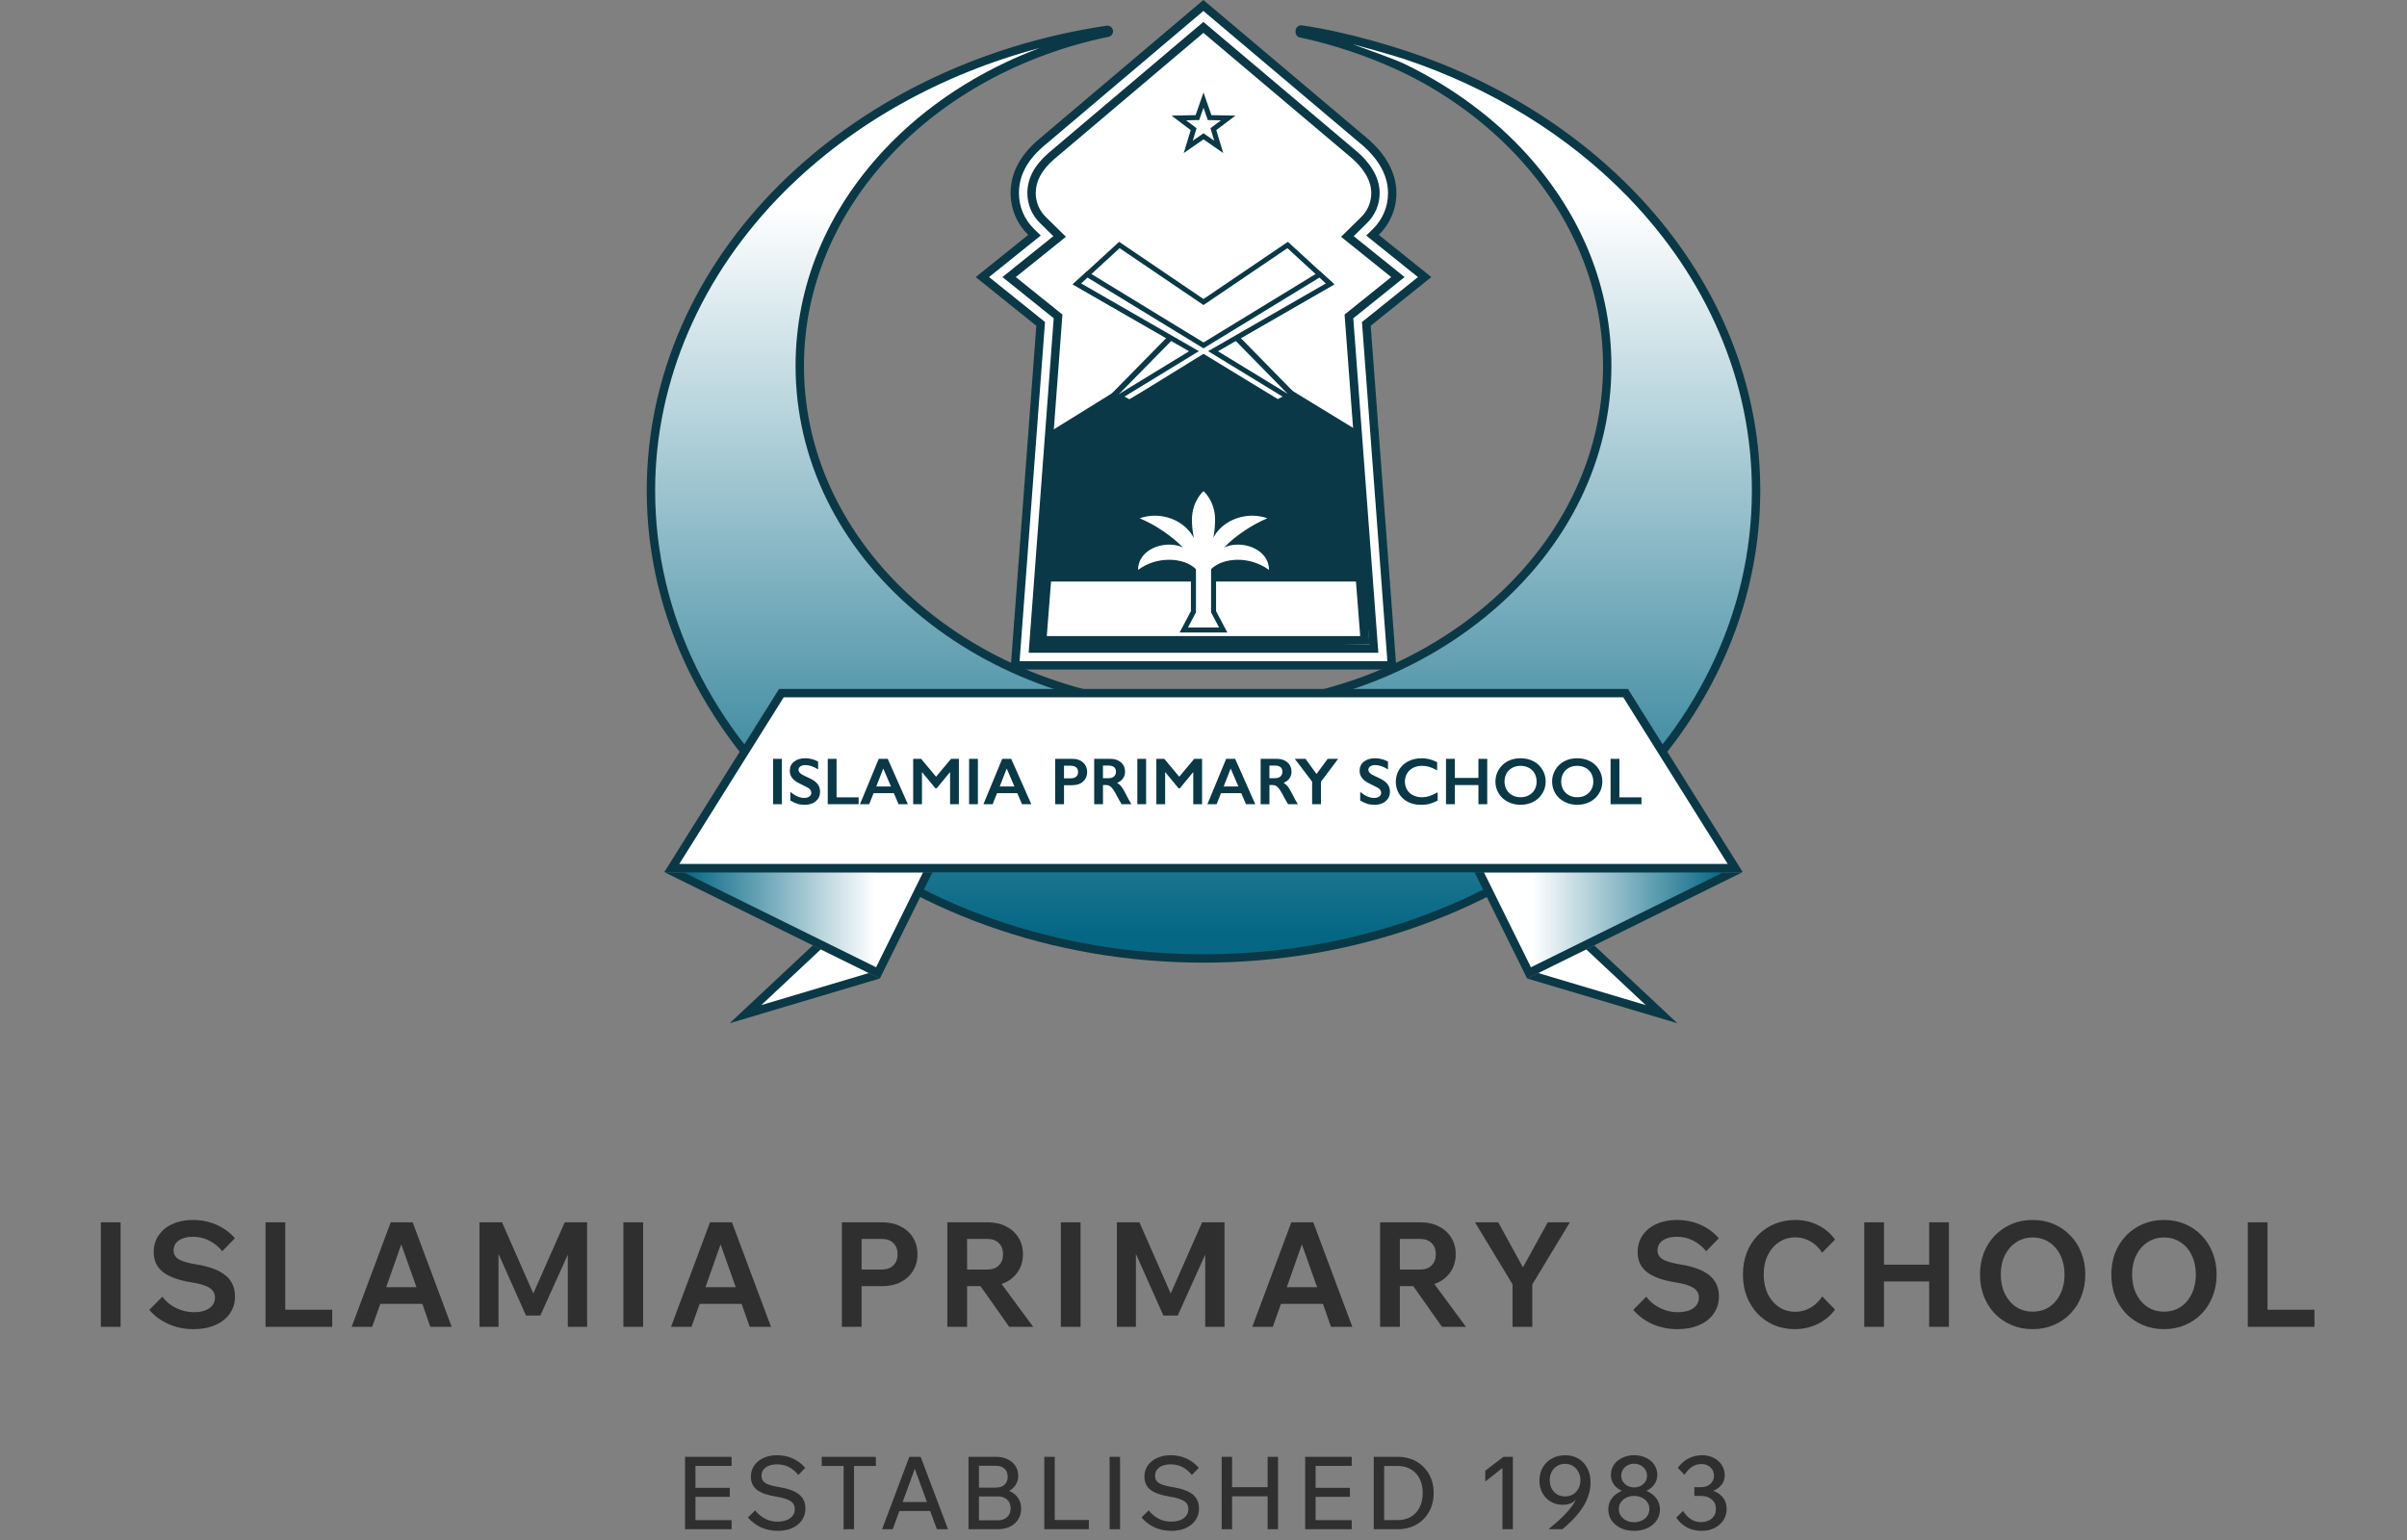 <svg width="214" height="137" viewBox="0 0 214 137" fill="none" xmlns="http://www.w3.org/2000/svg">
<rect x="0" y="0" width="214" height="137" fill="#808080" stroke="none"/>
<g clip-path="url(#clip0_58_850)">
<path d="M115.184 2.751V2.846C115.184 3.078 115.342 3.284 115.568 3.332C119.562 4.172 123.827 5.786 127.096 7.698C136.405 13.142 142.523 22.23 142.523 32.542C142.523 49.181 126.619 62.669 107 62.669C87.381 62.669 71.477 49.184 71.477 32.545C71.477 18.375 83.014 6.489 98.555 3.274C98.79 3.225 98.958 3.021 98.958 2.784C98.958 2.477 98.685 2.241 98.381 2.286C75.153 5.744 57.5 22.937 57.5 43.63C57.5 66.817 79.662 85.613 107 85.613C134.337 85.613 156.5 66.816 156.5 43.63C156.5 26.834 144.869 12.344 128.067 5.633C124.614 4.253 119.774 2.845 115.773 2.256C115.464 2.21 115.184 2.44 115.184 2.751Z" fill="#0A3846"/>
<path d="M107 84.87C93.955 84.87 81.696 80.566 72.481 72.75C63.301 64.966 58.246 54.623 58.246 43.63C58.246 33.895 62.334 24.444 69.758 17.019C75.767 11.011 83.666 6.596 92.432 4.27C87.087 6.273 82.32 9.373 78.644 13.292C73.468 18.809 70.732 25.467 70.732 32.544C70.732 40.813 74.52 48.579 81.398 54.413C88.241 60.217 97.335 63.414 106.999 63.414C116.663 63.414 125.756 60.217 132.599 54.413C139.478 48.579 143.265 40.811 143.265 32.544C143.265 25.698 140.689 19.215 135.815 13.794C132.881 10.532 129.182 7.795 125.019 5.757C123.897 5.207 121.42 4.368 120.235 3.923C121.361 4.222 123.789 4.897 124.885 5.262C132.549 7.828 139.408 12.032 144.701 17.485C148.208 21.097 150.939 25.144 152.822 29.514C154.768 34.028 155.755 38.778 155.755 43.629C155.755 54.622 150.699 64.963 141.519 72.749C132.306 80.564 120.046 84.868 107 84.868V84.87Z" fill="url(#paint0_linear_58_850)"/>
<path d="M124.156 59.543L121.865 28.971L127.254 24.64L122.588 20.891C123.552 19.943 124.152 18.626 124.152 17.168C124.152 15.242 123.047 13.613 121.719 12.436L106.99 0L92.222 12.503C90.845 13.713 89.85 15.243 89.85 17.169C89.85 18.627 90.45 19.944 91.414 20.892L86.748 24.642L92.137 28.973L89.846 59.544H124.156V59.543Z" fill="#0A3846"/>
<path d="M90.65 58.8L92.909 28.638L87.934 24.64L92.531 20.947L91.934 20.362C91.07 19.512 90.592 18.378 90.592 17.168C90.592 15.655 91.286 14.312 92.713 13.059L106.99 0.975L121.229 12.999C122.224 13.882 123.406 15.321 123.406 17.171C123.406 18.381 122.929 19.515 122.064 20.365L121.468 20.95L126.064 24.643L121.089 28.641L123.348 58.803H90.65V58.8Z" fill="white"/>
<path d="M91.456 58.056L93.683 28.305L89.123 24.64L93.65 21.002L92.459 19.833C91.738 19.124 91.34 18.177 91.34 17.169C91.34 15.883 91.951 14.722 93.206 13.618L106.99 1.948L120.74 13.56C121.619 14.34 122.661 15.599 122.661 17.169C122.661 18.179 122.263 19.124 121.541 19.833L120.35 21.002L124.878 24.64L120.317 28.305L122.544 58.056H91.456Z" fill="#0A3846"/>
<path d="M92.262 57.313L94.457 27.974L90.311 24.642L94.77 21.059L92.982 19.304C92.404 18.736 92.085 17.978 92.085 17.169C92.085 16.108 92.612 15.129 93.699 14.175L106.991 2.923L120.251 14.121C121.012 14.8 121.915 15.878 121.915 17.171C121.915 17.979 121.596 18.737 121.018 19.305L119.23 21.06L123.689 24.643L119.543 27.975L121.739 57.315H92.262V57.313Z" fill="white"/>
<path d="M107 8.902L107.543 10.458L109.194 10.492L107.878 11.486L108.357 13.063L107 12.123L105.643 13.063L106.122 11.486L104.805 10.492L106.457 10.458L107 8.902Z" fill="white"/>
<path d="M105.244 13.613L105.864 11.571L104.158 10.283L106.298 10.24L107 8.224L107.702 10.24L109.842 10.283L108.136 11.571L108.756 13.613L107 12.395L105.244 13.613ZM107 11.852L107.956 12.515L107.619 11.403L108.547 10.702L107.383 10.678L107 9.581L106.618 10.678L105.454 10.702L106.383 11.403L106.046 12.515L107.001 11.852H107Z" fill="#0A3846"/>
<path d="M120.922 38.435L107 29.934L93.078 38.566L92.122 57.768L121.738 57.313L120.922 38.435Z" fill="#0A3846"/>
<path d="M118.25 25.248L114.481 21.788L107 26.862L99.519 21.788L95.749 25.248L104.067 30.035L99.079 35.11L100.188 35.642L107 31.723L113.812 35.642L114.836 35.036L109.933 30.035L118.25 25.248Z" fill="white"/>
<path d="M100.19 35.9L98.691 35.149L103.683 30.071L95.374 25.29L99.498 21.505L107 26.593L114.503 21.505L118.626 25.29L110.318 30.071L115.224 35.075L113.811 35.9L107 31.98L100.19 35.9ZM107 31.465L113.814 35.385L114.45 34.996L109.55 29.998L117.875 25.207L114.461 22.071L107 27.13L99.54 22.071L96.125 25.207L104.451 29.998L99.465 35.07L100.187 35.385L107 31.465Z" fill="#0A3846"/>
<path d="M118.25 25.248L117.334 24.407L107 30.717L96.666 24.407L95.749 25.248L106.152 31.235L99.528 35.28L100.188 35.642L107 31.723L113.812 35.642L114.472 35.28L107.848 31.235L118.25 25.248Z" fill="white"/>
<path d="M113.599 36.008L107 31.98L100.439 36.032L99.083 35.29L105.716 31.24L95.377 25.29L96.641 24.129L107.002 30.456L117.362 24.129L118.626 25.29L108.287 31.24L114.92 35.29L113.602 36.007L113.599 36.008ZM107 31.466L113.605 35.497L114.028 35.271L107.412 31.23L117.875 25.208L117.307 24.686L107 30.98L96.693 24.686L96.125 25.208L106.59 31.23L99.974 35.271L100.434 35.52L107.002 31.466H107Z" fill="#0A3846"/>
<path d="M120.555 51.722H93.446L93.067 56.57H120.922V56.441L120.555 51.722Z" fill="white"/>
<path d="M105.248 56.029L106.104 54.411V50.717C105.612 50.272 104.816 50.009 103.951 50.009C103.006 50.009 102.068 50.315 101.309 50.87L100.953 51.13V50.69C100.953 49.49 102.003 48.215 103.95 48.215C104.088 48.215 104.226 48.223 104.361 48.239C103.447 47.457 102.311 46.748 101.239 46.303L100.71 46.083L101.25 45.888C101.698 45.726 102.176 45.643 102.668 45.643C103.889 45.643 105.028 46.138 105.782 46.953C105.758 46.704 105.745 46.465 105.745 46.239C105.745 44.467 106.811 43.544 106.856 43.506L107 43.382L107.145 43.506C107.189 43.544 108.255 44.467 108.255 46.239C108.255 46.468 108.245 46.704 108.223 46.949C108.979 46.136 110.118 45.643 111.333 45.643C111.825 45.643 112.302 45.724 112.752 45.888L113.292 46.083L112.763 46.303C111.691 46.748 110.554 47.457 109.641 48.239C109.775 48.223 109.912 48.215 110.052 48.215C111.998 48.215 113.049 49.49 113.049 50.69V51.13L112.692 50.87C111.935 50.315 110.997 50.009 110.051 50.009C109.186 50.009 108.39 50.272 107.898 50.717V54.411L108.753 56.029H105.251H105.248Z" fill="white"/>
<path d="M107 43.675C107 43.675 108.032 44.549 108.032 46.237C108.032 46.771 107.971 47.307 107.878 47.814C108.518 46.592 109.915 45.863 111.333 45.863C111.786 45.863 112.242 45.937 112.676 46.094C111.327 46.655 109.848 47.642 108.83 48.689C109.196 48.518 109.62 48.435 110.051 48.435C111.4 48.435 112.824 49.245 112.824 50.687C111.968 50.059 110.969 49.783 110.051 49.783C109.085 49.783 108.205 50.089 107.674 50.617V54.463L108.382 55.803H105.621L106.329 54.463V50.617C105.797 50.089 104.919 49.783 103.953 49.783C102.987 49.783 102.035 50.059 101.18 50.687C101.18 49.245 102.602 48.435 103.953 48.435C104.384 48.435 104.807 48.518 105.174 48.689C104.156 47.642 102.677 46.655 101.327 46.094C101.761 45.937 102.216 45.863 102.669 45.863C104.102 45.863 105.511 46.607 106.141 47.851C106.039 47.321 105.97 46.768 105.97 46.237C105.97 44.549 107.002 43.675 107.002 43.675M107.002 43.09L106.712 43.335C106.663 43.376 105.523 44.365 105.523 46.237C105.523 46.292 105.523 46.349 105.524 46.405C104.755 45.782 103.743 45.417 102.668 45.417C102.149 45.417 101.646 45.503 101.172 45.675L100.093 46.066L101.153 46.506C102.015 46.864 102.918 47.396 103.708 47.998C103.005 48.043 102.317 48.279 101.792 48.663C101.107 49.163 100.729 49.883 100.729 50.688V51.569L101.442 51.048C102.162 50.52 103.052 50.23 103.951 50.23C104.719 50.23 105.424 50.447 105.881 50.816V54.353L105.223 55.596L104.877 56.249H109.12L108.774 55.596L108.117 54.353V50.816C108.573 50.446 109.278 50.23 110.046 50.23C110.944 50.23 111.835 50.52 112.555 51.048L113.268 51.569V50.688C113.268 49.883 112.891 49.162 112.205 48.663C111.68 48.279 110.993 48.043 110.289 47.998C111.081 47.396 111.983 46.864 112.845 46.506L113.905 46.066L112.825 45.675C112.351 45.505 111.849 45.417 111.33 45.417C110.259 45.417 109.244 45.782 108.475 46.405C108.475 46.349 108.476 46.292 108.476 46.236C108.476 44.363 107.336 43.375 107.286 43.333L106.997 43.088L107.002 43.09Z" fill="#0A3846"/>
<path d="M59.049 77.555L59.061 77.561L59.067 77.55L59.049 77.555Z" fill="white"/>
<path d="M59.049 77.555L59.061 77.561L59.067 77.55L59.049 77.555Z" fill="white"/>
<path d="M64.874 91L78.23 87.019L72.264 84.076L64.874 91Z" fill="#0A3846"/>
<path d="M72.977 84.428L77.25 86.536L67.684 89.388L72.977 84.428Z" fill="white"/>
<path d="M79.197 77.58H59.1L72.264 84.076L78.23 87.019L82.898 77.58H79.197Z" fill="#0A3846"/>
<path d="M60.78 77.58H82.067L77.891 86.023L60.78 77.58Z" fill="url(#paint1_linear_58_850)"/>
<path d="M154.951 77.555L154.933 77.55L154.939 77.561L154.951 77.555Z" fill="white"/>
<path d="M154.951 77.555L154.933 77.55L154.939 77.561L154.951 77.555Z" fill="white"/>
<path d="M149.127 91L141.735 84.076L135.77 87.019L149.127 91Z" fill="#0A3846"/>
<path d="M136.751 86.536L141.022 84.428L146.317 89.388L136.751 86.536Z" fill="white"/>
<path d="M134.803 77.58H131.102L135.77 87.019L141.735 84.076L154.9 77.58H134.803Z" fill="#0A3846"/>
<path d="M131.934 77.58H153.22L136.11 86.023L131.934 77.58Z" fill="url(#paint2_linear_58_850)"/>
<path d="M59.049 77.58H59.1L59.061 77.561L59.049 77.58Z" fill="white"/>
<path d="M59.049 77.58H59.1L59.061 77.561L59.049 77.58Z" fill="white"/>
<path d="M154.951 77.58L154.939 77.561L154.9 77.58H154.951Z" fill="white"/>
<path d="M154.951 77.58L154.939 77.561L154.9 77.58H154.951Z" fill="white"/>
<path d="M154.933 77.55L144.737 61.274H69.263L59.067 77.55L59.061 77.561L59.1 77.58H79.197H82.898H131.102H134.803H154.9L154.939 77.561L154.933 77.55Z" fill="#0A3846"/>
<path d="M60.394 76.837L69.676 62.017H144.323L153.607 76.837H60.394Z" fill="white"/>
<path d="M69.515 67.488V71.521H68.732V67.488H69.515Z" fill="#0A3846"/>
<path d="M71.598 67.436C71.992 67.436 72.372 67.534 72.737 67.73V68.422C72.318 68.17 71.947 68.043 71.622 68.043C71.425 68.043 71.271 68.082 71.159 68.158C71.048 68.234 70.993 68.336 70.993 68.463C70.993 68.614 71.095 68.755 71.303 68.885C71.361 68.923 71.583 69.03 71.972 69.209C72.305 69.365 72.543 69.537 72.691 69.729C72.837 69.919 72.911 70.148 72.911 70.415C72.911 70.762 72.786 71.041 72.536 71.254C72.285 71.466 71.962 71.573 71.564 71.573C71.304 71.573 71.082 71.545 70.896 71.488C70.709 71.432 70.501 71.334 70.268 71.196V70.427C70.7 70.785 71.107 70.964 71.49 70.964C71.681 70.964 71.836 70.922 71.954 70.839C72.072 70.756 72.132 70.647 72.132 70.51C72.132 70.323 72.029 70.172 71.825 70.054C71.654 69.962 71.435 69.851 71.167 69.723C70.848 69.579 70.611 69.411 70.453 69.218C70.295 69.026 70.217 68.801 70.217 68.547C70.217 68.209 70.344 67.938 70.597 67.737C70.851 67.537 71.185 67.436 71.599 67.436H71.598Z" fill="#0A3846"/>
<path d="M74.376 67.488V70.912H76.339V71.521H73.593V67.488H74.376Z" fill="#0A3846"/>
<path d="M78.927 67.488L80.715 71.521H79.889L79.469 70.539H77.669L77.278 71.521H76.459L78.127 67.488H78.926H78.927ZM77.908 69.947H79.214L78.529 68.35L77.906 69.947H77.908Z" fill="#0A3846"/>
<path d="M81.894 67.488L83.224 69.079L84.554 67.488H85.252V71.521H84.469V68.689H84.445L83.275 70.109H83.165L81.994 68.689H81.97V71.521H81.188V67.488H81.891H81.894Z" fill="#0A3846"/>
<path d="M86.942 67.488V71.521H86.16V67.488H86.942Z" fill="#0A3846"/>
<path d="M89.903 67.488L91.691 71.521H90.865L90.445 70.539H88.645L88.255 71.521H87.435L89.103 67.488H89.902H89.903ZM88.884 69.947H90.19L89.505 68.35L88.882 69.947H88.884Z" fill="#0A3846"/>
<path d="M95.379 67.488C95.758 67.488 96.065 67.598 96.302 67.816C96.539 68.035 96.657 68.317 96.657 68.66C96.657 69.004 96.538 69.29 96.298 69.506C96.058 69.721 95.743 69.83 95.351 69.83H94.598V71.523H93.815V67.489H95.379V67.488ZM95.186 69.221C95.394 69.221 95.557 69.173 95.673 69.078C95.789 68.983 95.849 68.842 95.849 68.654C95.849 68.283 95.609 68.097 95.13 68.097H94.597V69.221H95.184H95.186Z" fill="#0A3846"/>
<path d="M98.736 67.488C99.116 67.488 99.426 67.593 99.666 67.803C99.906 68.012 100.026 68.286 100.026 68.623C100.026 68.852 99.966 69.051 99.848 69.222C99.729 69.393 99.553 69.527 99.319 69.625C99.449 69.695 99.563 69.788 99.663 69.907C99.763 70.026 99.888 70.228 100.037 70.51C100.285 70.999 100.468 71.337 100.588 71.521H99.715C99.656 71.432 99.574 71.291 99.472 71.096C99.249 70.667 99.085 70.378 98.98 70.228C98.876 70.078 98.776 69.972 98.679 69.91C98.582 69.848 98.472 69.817 98.347 69.817H98.064V71.52H97.281V67.486H98.737L98.736 67.488ZM98.558 69.209C98.763 69.209 98.924 69.158 99.041 69.056C99.158 68.953 99.218 68.815 99.218 68.636C99.218 68.458 99.159 68.314 99.043 68.222C98.927 68.13 98.763 68.085 98.548 68.085H98.062V69.209H98.56H98.558Z" fill="#0A3846"/>
<path d="M101.899 67.488V71.521H101.117V67.488H101.899Z" fill="#0A3846"/>
<path d="M103.514 67.488L104.844 69.079L106.174 67.488H106.872V71.521H106.089V68.689H106.065L104.895 70.109H104.785L103.614 68.689H103.59V71.521H102.808V67.488H103.511H103.514Z" fill="#0A3846"/>
<path d="M109.815 67.488L111.602 71.521H110.776L110.356 70.539H108.556L108.166 71.521H107.346L109.014 67.488H109.813H109.815ZM108.795 69.947H110.101L109.417 68.35L108.793 69.947H108.795Z" fill="#0A3846"/>
<path d="M113.535 67.488C113.915 67.488 114.225 67.593 114.465 67.803C114.705 68.012 114.824 68.286 114.824 68.623C114.824 68.852 114.765 69.051 114.647 69.222C114.528 69.393 114.352 69.527 114.118 69.625C114.247 69.695 114.362 69.788 114.462 69.907C114.562 70.026 114.687 70.228 114.836 70.51C115.084 70.999 115.267 71.337 115.386 71.521H114.514C114.455 71.432 114.373 71.291 114.271 71.096C114.048 70.667 113.884 70.378 113.779 70.228C113.675 70.079 113.575 69.972 113.478 69.91C113.381 69.848 113.271 69.817 113.146 69.817H112.862V71.52H112.08V67.486H113.536L113.535 67.488ZM113.357 69.209C113.562 69.209 113.723 69.158 113.84 69.056C113.957 68.953 114.016 68.815 114.016 68.636C114.016 68.458 113.958 68.314 113.842 68.222C113.726 68.13 113.562 68.085 113.347 68.085H112.861V69.209H113.359H113.357Z" fill="#0A3846"/>
<path d="M116.069 67.488L117.048 68.836L118.04 67.488H118.97L117.441 69.524V71.523H116.658V69.519L115.119 67.489H116.069V67.488Z" fill="#0A3846"/>
<path d="M122.262 67.436C122.656 67.436 123.036 67.534 123.402 67.73V68.422C122.983 68.17 122.611 68.043 122.286 68.043C122.09 68.043 121.936 68.082 121.824 68.158C121.712 68.234 121.657 68.336 121.657 68.463C121.657 68.614 121.76 68.755 121.967 68.885C122.025 68.923 122.248 69.03 122.637 69.209C122.969 69.365 123.208 69.537 123.355 69.729C123.503 69.921 123.576 70.148 123.576 70.415C123.576 70.762 123.451 71.041 123.2 71.254C122.95 71.466 122.626 71.573 122.228 71.573C121.969 71.573 121.747 71.545 121.56 71.488C121.374 71.432 121.165 71.334 120.933 71.196V70.427C121.365 70.785 121.772 70.964 122.155 70.964C122.346 70.964 122.501 70.922 122.619 70.839C122.737 70.756 122.795 70.647 122.795 70.51C122.795 70.323 122.692 70.172 122.488 70.054C122.318 69.962 122.098 69.851 121.83 69.723C121.511 69.579 121.274 69.411 121.116 69.218C120.958 69.026 120.88 68.801 120.88 68.547C120.88 68.209 121.007 67.938 121.259 67.737C121.513 67.537 121.846 67.436 122.261 67.436H122.262Z" fill="#0A3846"/>
<path d="M126.382 67.436C126.611 67.436 126.836 67.461 127.057 67.513C127.278 67.565 127.515 67.654 127.77 67.779V68.513C127.521 68.371 127.29 68.268 127.079 68.204C126.868 68.14 126.647 68.109 126.418 68.109C126.13 68.109 125.87 68.168 125.638 68.287C125.407 68.406 125.226 68.573 125.098 68.788C124.97 69.004 124.906 69.243 124.906 69.507C124.906 69.772 124.97 70.019 125.097 70.233C125.225 70.447 125.404 70.612 125.635 70.728C125.866 70.843 126.127 70.903 126.418 70.903C126.64 70.903 126.851 70.872 127.054 70.808C127.255 70.744 127.51 70.629 127.818 70.464V71.199C127.555 71.335 127.314 71.432 127.093 71.49C126.872 71.548 126.616 71.576 126.322 71.576C125.896 71.576 125.514 71.491 125.177 71.322C124.842 71.153 124.576 70.909 124.385 70.589C124.193 70.271 124.098 69.922 124.098 69.543C124.098 69.137 124.196 68.772 124.394 68.449C124.593 68.127 124.864 67.877 125.211 67.702C125.559 67.526 125.949 67.439 126.383 67.439L126.382 67.436Z" fill="#0A3846"/>
<path d="M129.343 67.488V69.186H131.443V67.488H132.226V71.521H131.443V69.818H129.343V71.521H128.56V67.488H129.343Z" fill="#0A3846"/>
<path d="M135.191 67.436C135.61 67.436 135.988 67.522 136.323 67.694C136.659 67.867 136.925 68.115 137.124 68.439C137.322 68.763 137.422 69.12 137.422 69.506C137.422 69.892 137.325 70.233 137.131 70.555C136.937 70.878 136.67 71.127 136.332 71.306C135.994 71.484 135.61 71.573 135.185 71.573C134.761 71.573 134.385 71.483 134.042 71.301C133.699 71.12 133.432 70.872 133.241 70.555C133.05 70.239 132.955 69.888 132.955 69.506C132.955 69.124 133.05 68.788 133.241 68.464C133.432 68.139 133.696 67.886 134.032 67.706C134.367 67.526 134.753 67.436 135.19 67.436H135.191ZM133.763 69.506C133.763 69.773 133.824 70.014 133.945 70.228C134.067 70.442 134.236 70.607 134.453 70.725C134.671 70.842 134.917 70.901 135.191 70.901C135.607 70.901 135.947 70.772 136.216 70.512C136.483 70.252 136.617 69.918 136.617 69.507C136.617 69.24 136.557 68.999 136.436 68.784C136.316 68.568 136.146 68.403 135.926 68.286C135.707 68.168 135.461 68.109 135.187 68.109C134.913 68.109 134.667 68.168 134.447 68.287C134.228 68.406 134.06 68.571 133.942 68.784C133.824 68.996 133.765 69.237 133.765 69.507L133.763 69.506Z" fill="#0A3846"/>
<path d="M140.23 67.436C140.648 67.436 141.026 67.522 141.361 67.694C141.697 67.867 141.963 68.115 142.162 68.439C142.36 68.763 142.46 69.12 142.46 69.506C142.46 69.892 142.363 70.233 142.169 70.555C141.975 70.878 141.709 71.127 141.37 71.306C141.032 71.484 140.648 71.573 140.224 71.573C139.799 71.573 139.423 71.483 139.08 71.301C138.737 71.12 138.47 70.872 138.279 70.555C138.089 70.239 137.993 69.888 137.993 69.506C137.993 69.124 138.089 68.788 138.279 68.464C138.47 68.139 138.734 67.886 139.07 67.706C139.405 67.526 139.791 67.436 140.228 67.436H140.23ZM138.801 69.506C138.801 69.773 138.862 70.014 138.983 70.228C139.105 70.442 139.274 70.607 139.492 70.725C139.709 70.842 139.955 70.901 140.23 70.901C140.646 70.901 140.985 70.772 141.254 70.512C141.521 70.252 141.655 69.918 141.655 69.507C141.655 69.24 141.595 68.999 141.474 68.784C141.354 68.568 141.184 68.403 140.965 68.286C140.745 68.168 140.499 68.109 140.225 68.109C139.951 68.109 139.705 68.168 139.486 68.287C139.266 68.406 139.098 68.571 138.98 68.784C138.862 68.996 138.803 69.237 138.803 69.507L138.801 69.506Z" fill="#0A3846"/>
<path d="M143.975 67.488V70.912H145.938V71.521H143.192V67.488H143.975Z" fill="#0A3846"/>
</g>
<path d="M10.722 118H8.967V108.705H10.722V118ZM13.276 116.492L14.433 115.322C14.754 115.755 15.165 116.093 15.668 116.336C16.171 116.579 16.699 116.7 17.254 116.7C17.826 116.7 18.277 116.583 18.606 116.349C18.944 116.115 19.113 115.799 19.113 115.4C19.113 115.036 18.953 114.75 18.632 114.542C18.311 114.325 17.778 114.161 17.033 114.048C15.88 113.866 15.031 113.558 14.485 113.125C13.939 112.692 13.666 112.107 13.666 111.37C13.666 110.789 13.813 110.287 14.108 109.862C14.403 109.429 14.81 109.095 15.33 108.861C15.859 108.618 16.461 108.497 17.137 108.497C17.908 108.497 18.615 108.64 19.256 108.926C19.897 109.212 20.439 109.611 20.881 110.122L19.763 111.279C19.425 110.863 19.035 110.547 18.593 110.33C18.16 110.105 17.679 109.992 17.15 109.992C16.639 109.992 16.223 110.1 15.902 110.317C15.59 110.534 15.434 110.833 15.434 111.214C15.434 111.543 15.586 111.803 15.889 111.994C16.192 112.176 16.712 112.328 17.449 112.449C18.628 112.64 19.494 112.965 20.049 113.424C20.612 113.883 20.894 114.512 20.894 115.309C20.894 115.881 20.738 116.388 20.426 116.83C20.123 117.263 19.694 117.601 19.139 117.844C18.593 118.087 17.952 118.208 17.215 118.208C16.418 118.208 15.681 118.061 15.005 117.766C14.329 117.471 13.753 117.047 13.276 116.492ZM29.537 118H23.609V108.705H25.364V116.479H29.537V118ZM40.16 118H38.262L37.547 115.959H33.816L33.088 118H31.268L34.739 108.705H36.689L40.16 118ZM34.336 114.477H37.027L35.675 110.668L34.336 114.477ZM48.039 116.999H46.765L44.321 111.513V118H42.631V108.705H44.633L47.415 115.036L50.21 108.705H52.199V118H50.483V111.578L48.039 116.999ZM57.179 118H55.424V108.705H57.179V118ZM68.547 118H66.649L65.934 115.959H62.203L61.475 118H59.655L63.126 108.705H65.076L68.547 118ZM62.723 114.477H65.414L64.062 110.668L62.723 114.477ZM76.603 118H74.848V108.705H78.423C79.047 108.705 79.593 108.826 80.061 109.069C80.538 109.303 80.906 109.632 81.166 110.057C81.435 110.482 81.569 110.976 81.569 111.539C81.569 112.102 81.435 112.601 81.166 113.034C80.906 113.459 80.538 113.792 80.061 114.035C79.593 114.269 79.047 114.386 78.423 114.386H76.603V118ZM78.423 110.187H76.603V112.904H78.423C78.848 112.904 79.182 112.783 79.424 112.54C79.676 112.297 79.801 111.964 79.801 111.539C79.801 111.123 79.676 110.794 79.424 110.551C79.182 110.308 78.848 110.187 78.423 110.187ZM85.981 118H84.226V108.705H87.801C88.425 108.705 88.971 108.826 89.439 109.069C89.916 109.303 90.284 109.632 90.544 110.057C90.813 110.482 90.947 110.976 90.947 111.539C90.947 112.18 90.774 112.735 90.427 113.203C90.089 113.662 89.63 113.992 89.049 114.191L91.857 118H89.725L87.177 114.386H85.981V118ZM87.801 110.187H85.981V112.904H87.801C88.226 112.904 88.559 112.783 88.802 112.54C89.053 112.297 89.179 111.964 89.179 111.539C89.179 111.123 89.053 110.794 88.802 110.551C88.559 110.308 88.226 110.187 87.801 110.187ZM96.07 118H94.315V108.705H96.07V118ZM104.708 116.999H103.434L100.99 111.513V118H99.3V108.705H101.302L104.084 115.036L106.879 108.705H108.868V118H107.152V111.578L104.708 116.999ZM120.231 118H118.333L117.618 115.959H113.887L113.159 118H111.339L114.81 108.705H116.76L120.231 118ZM114.407 114.477H117.098L115.746 110.668L114.407 114.477ZM124.457 118H122.702V108.705H126.277C126.901 108.705 127.447 108.826 127.915 109.069C128.392 109.303 128.76 109.632 129.02 110.057C129.289 110.482 129.423 110.976 129.423 111.539C129.423 112.18 129.25 112.735 128.903 113.203C128.565 113.662 128.106 113.992 127.525 114.191L130.333 118H128.201L125.653 114.386H124.457V118ZM126.277 110.187H124.457V112.904H126.277C126.702 112.904 127.035 112.783 127.278 112.54C127.529 112.297 127.655 111.964 127.655 111.539C127.655 111.123 127.529 110.794 127.278 110.551C127.035 110.308 126.702 110.187 126.277 110.187ZM136.232 118H134.477V114.217L131.136 108.705H133.203L135.4 112.709L137.61 108.705H139.573L136.232 114.23V118ZM145.208 116.492L146.365 115.322C146.686 115.755 147.098 116.093 147.6 116.336C148.103 116.579 148.632 116.7 149.186 116.7C149.758 116.7 150.209 116.583 150.538 116.349C150.876 116.115 151.045 115.799 151.045 115.4C151.045 115.036 150.885 114.75 150.564 114.542C150.244 114.325 149.711 114.161 148.965 114.048C147.813 113.866 146.963 113.558 146.417 113.125C145.871 112.692 145.598 112.107 145.598 111.37C145.598 110.789 145.746 110.287 146.04 109.862C146.335 109.429 146.742 109.095 147.262 108.861C147.791 108.618 148.393 108.497 149.069 108.497C149.841 108.497 150.547 108.64 151.188 108.926C151.83 109.212 152.371 109.611 152.813 110.122L151.695 111.279C151.357 110.863 150.967 110.547 150.525 110.33C150.092 110.105 149.611 109.992 149.082 109.992C148.571 109.992 148.155 110.1 147.834 110.317C147.522 110.534 147.366 110.833 147.366 111.214C147.366 111.543 147.518 111.803 147.821 111.994C148.125 112.176 148.645 112.328 149.381 112.449C150.56 112.64 151.427 112.965 151.981 113.424C152.545 113.883 152.826 114.512 152.826 115.309C152.826 115.881 152.67 116.388 152.358 116.83C152.055 117.263 151.626 117.601 151.071 117.844C150.525 118.087 149.884 118.208 149.147 118.208C148.35 118.208 147.613 118.061 146.937 117.766C146.261 117.471 145.685 117.047 145.208 116.492ZM162.005 115.296L163.149 116.466C162.751 117.012 162.235 117.441 161.602 117.753C160.97 118.056 160.298 118.208 159.587 118.208C158.92 118.208 158.305 118.091 157.741 117.857C157.178 117.614 156.688 117.276 156.272 116.843C155.856 116.401 155.531 115.885 155.297 115.296C155.072 114.698 154.959 114.048 154.959 113.346C154.959 112.644 155.072 111.998 155.297 111.409C155.531 110.82 155.856 110.308 156.272 109.875C156.697 109.433 157.191 109.095 157.754 108.861C158.326 108.618 158.955 108.497 159.639 108.497C160.35 108.497 161.009 108.649 161.615 108.952C162.231 109.247 162.742 109.676 163.149 110.239L162.005 111.409C161.728 110.976 161.381 110.642 160.965 110.408C160.558 110.165 160.112 110.044 159.626 110.044C159.08 110.044 158.595 110.187 158.17 110.473C157.746 110.75 157.412 111.136 157.169 111.63C156.927 112.124 156.805 112.696 156.805 113.346C156.805 113.996 156.927 114.572 157.169 115.075C157.412 115.569 157.746 115.959 158.17 116.245C158.595 116.522 159.08 116.661 159.626 116.661C160.112 116.661 160.562 116.54 160.978 116.297C161.394 116.054 161.737 115.721 162.005 115.296ZM167.499 118H165.744V108.705H167.499V112.475H171.516V108.705H173.271V118H171.516V113.97H167.499V118ZM180.718 118.208C180.042 118.208 179.418 118.087 178.846 117.844C178.274 117.601 177.776 117.263 177.351 116.83C176.935 116.388 176.61 115.872 176.376 115.283C176.151 114.694 176.038 114.048 176.038 113.346C176.038 112.653 176.151 112.011 176.376 111.422C176.61 110.833 176.935 110.321 177.351 109.888C177.776 109.446 178.274 109.104 178.846 108.861C179.418 108.618 180.042 108.497 180.718 108.497C181.394 108.497 182.018 108.618 182.59 108.861C183.162 109.104 183.656 109.446 184.072 109.888C184.497 110.321 184.822 110.833 185.047 111.422C185.281 112.011 185.398 112.653 185.398 113.346C185.398 114.048 185.281 114.694 185.047 115.283C184.822 115.872 184.497 116.388 184.072 116.83C183.656 117.263 183.162 117.601 182.59 117.844C182.018 118.087 181.394 118.208 180.718 118.208ZM180.718 116.648C181.281 116.648 181.775 116.509 182.2 116.232C182.625 115.946 182.954 115.556 183.188 115.062C183.431 114.559 183.552 113.987 183.552 113.346C183.552 112.705 183.431 112.137 183.188 111.643C182.954 111.149 182.625 110.763 182.2 110.486C181.775 110.2 181.281 110.057 180.718 110.057C180.163 110.057 179.674 110.2 179.249 110.486C178.824 110.763 178.491 111.149 178.248 111.643C178.005 112.137 177.884 112.705 177.884 113.346C177.884 113.987 178.005 114.559 178.248 115.062C178.491 115.556 178.824 115.946 179.249 116.232C179.674 116.509 180.163 116.648 180.718 116.648ZM192.394 118.208C191.718 118.208 191.094 118.087 190.522 117.844C189.95 117.601 189.451 117.263 189.027 116.83C188.611 116.388 188.286 115.872 188.052 115.283C187.826 114.694 187.714 114.048 187.714 113.346C187.714 112.653 187.826 112.011 188.052 111.422C188.286 110.833 188.611 110.321 189.027 109.888C189.451 109.446 189.95 109.104 190.522 108.861C191.094 108.618 191.718 108.497 192.394 108.497C193.07 108.497 193.694 108.618 194.266 108.861C194.838 109.104 195.332 109.446 195.748 109.888C196.172 110.321 196.497 110.833 196.723 111.422C196.957 112.011 197.074 112.653 197.074 113.346C197.074 114.048 196.957 114.694 196.723 115.283C196.497 115.872 196.172 116.388 195.748 116.83C195.332 117.263 194.838 117.601 194.266 117.844C193.694 118.087 193.07 118.208 192.394 118.208ZM192.394 116.648C192.957 116.648 193.451 116.509 193.876 116.232C194.3 115.946 194.63 115.556 194.864 115.062C195.106 114.559 195.228 113.987 195.228 113.346C195.228 112.705 195.106 112.137 194.864 111.643C194.63 111.149 194.3 110.763 193.876 110.486C193.451 110.2 192.957 110.057 192.394 110.057C191.839 110.057 191.349 110.2 190.925 110.486C190.5 110.763 190.166 111.149 189.924 111.643C189.681 112.137 189.56 112.705 189.56 113.346C189.56 113.987 189.681 114.559 189.924 115.062C190.166 115.556 190.5 115.946 190.925 116.232C191.349 116.509 191.839 116.648 192.394 116.648ZM205.772 118H199.844V108.705H201.599V116.479H205.772V118Z" fill="#2F2F2F"/>
<path d="M65.044 136H60.904V129.565H65.044V130.366H61.831V135.199H65.044V136ZM64.882 133.12H61.741V132.319H64.882V133.12ZM66.497 134.956L67.136 134.326C67.31 134.542 67.502 134.725 67.712 134.875C67.922 135.025 68.147 135.139 68.387 135.217C68.633 135.289 68.888 135.325 69.152 135.325C69.614 135.325 69.98 135.223 70.25 135.019C70.526 134.815 70.664 134.545 70.664 134.209C70.664 133.903 70.541 133.669 70.295 133.507C70.049 133.339 69.638 133.207 69.062 133.111C68.252 132.985 67.664 132.781 67.298 132.499C66.938 132.217 66.758 131.827 66.758 131.329C66.758 130.951 66.857 130.621 67.055 130.339C67.253 130.051 67.529 129.826 67.883 129.664C68.237 129.502 68.639 129.421 69.089 129.421C69.599 129.421 70.064 129.517 70.484 129.709C70.904 129.895 71.273 130.174 71.591 130.546L70.979 131.176C70.715 130.858 70.43 130.621 70.124 130.465C69.818 130.309 69.473 130.231 69.089 130.231C68.663 130.231 68.324 130.324 68.072 130.51C67.826 130.696 67.703 130.951 67.703 131.275C67.703 131.539 67.817 131.746 68.045 131.896C68.279 132.04 68.669 132.157 69.215 132.247C70.055 132.379 70.664 132.598 71.042 132.904C71.42 133.204 71.609 133.627 71.609 134.173C71.609 134.557 71.504 134.899 71.294 135.199C71.09 135.499 70.802 135.733 70.43 135.901C70.058 136.063 69.629 136.144 69.143 136.144C68.615 136.144 68.126 136.045 67.676 135.847C67.226 135.643 66.833 135.346 66.497 134.956ZM75.929 136H75.002V130.285H75.929V136ZM77.873 130.375H73.058V129.565H77.873V130.375ZM83.06 134.38H79.613V133.579H83.06V134.38ZM84.284 136H83.294L81.17 130.186H81.494L79.37 136H78.425L80.846 129.565H81.854L84.284 136ZM86.108 136V129.565H88.574C88.964 129.565 89.303 129.637 89.591 129.781C89.885 129.919 90.113 130.114 90.275 130.366C90.443 130.618 90.527 130.915 90.527 131.257C90.527 131.575 90.443 131.854 90.275 132.094C90.113 132.334 89.885 132.523 89.591 132.661C89.303 132.793 88.964 132.859 88.574 132.859H87.116V132.418H88.7C89.126 132.418 89.495 132.49 89.807 132.634C90.119 132.772 90.359 132.973 90.527 133.237C90.701 133.501 90.788 133.813 90.788 134.173C90.788 134.533 90.701 134.851 90.527 135.127C90.353 135.403 90.11 135.619 89.798 135.775C89.486 135.925 89.12 136 88.7 136H86.108ZM87.035 135.208H88.709C89.063 135.208 89.342 135.112 89.546 134.92C89.75 134.728 89.852 134.467 89.852 134.137C89.852 133.813 89.75 133.558 89.546 133.372C89.342 133.18 89.063 133.084 88.709 133.084H86.945V132.301H88.538C88.868 132.301 89.126 132.214 89.312 132.04C89.498 131.866 89.591 131.626 89.591 131.32C89.591 131.026 89.495 130.792 89.303 130.618C89.117 130.444 88.862 130.357 88.538 130.357H87.035V135.208ZM96.807 136H92.847V129.565H93.774V135.181H96.807V136ZM99.581 136H98.653V129.565H99.581V136ZM101.487 134.956L102.126 134.326C102.3 134.542 102.492 134.725 102.702 134.875C102.912 135.025 103.137 135.139 103.377 135.217C103.623 135.289 103.878 135.325 104.142 135.325C104.604 135.325 104.97 135.223 105.24 135.019C105.516 134.815 105.654 134.545 105.654 134.209C105.654 133.903 105.531 133.669 105.285 133.507C105.039 133.339 104.628 133.207 104.052 133.111C103.242 132.985 102.654 132.781 102.288 132.499C101.928 132.217 101.748 131.827 101.748 131.329C101.748 130.951 101.847 130.621 102.045 130.339C102.243 130.051 102.519 129.826 102.873 129.664C103.227 129.502 103.629 129.421 104.079 129.421C104.589 129.421 105.054 129.517 105.474 129.709C105.894 129.895 106.263 130.174 106.581 130.546L105.969 131.176C105.705 130.858 105.42 130.621 105.114 130.465C104.808 130.309 104.463 130.231 104.079 130.231C103.653 130.231 103.314 130.324 103.062 130.51C102.816 130.696 102.693 130.951 102.693 131.275C102.693 131.539 102.807 131.746 103.035 131.896C103.269 132.04 103.659 132.157 104.205 132.247C105.045 132.379 105.654 132.598 106.032 132.904C106.41 133.204 106.599 133.627 106.599 134.173C106.599 134.557 106.494 134.899 106.284 135.199C106.08 135.499 105.792 135.733 105.42 135.901C105.048 136.063 104.619 136.144 104.133 136.144C103.605 136.144 103.116 136.045 102.666 135.847C102.216 135.643 101.823 135.346 101.487 134.956ZM112.701 136V129.565H113.628V136H112.701ZM109.542 136H108.615V129.565H109.542V136ZM109.452 133.075V132.265H112.782V133.075H109.452ZM120.179 136H116.039V129.565H120.179V130.366H116.966V135.199H120.179V136ZM120.017 133.12H116.876V132.319H120.017V133.12ZM122.135 136V129.565H124.259C124.901 129.565 125.459 129.703 125.933 129.979C126.413 130.255 126.788 130.636 127.058 131.122C127.328 131.602 127.463 132.154 127.463 132.778C127.463 133.402 127.328 133.957 127.058 134.443C126.788 134.929 126.413 135.31 125.933 135.586C125.459 135.862 124.901 136 124.259 136H122.135ZM123.062 135.19H124.259C124.721 135.19 125.117 135.091 125.447 134.893C125.783 134.689 126.041 134.407 126.221 134.047C126.401 133.681 126.491 133.258 126.491 132.778C126.491 132.298 126.401 131.878 126.221 131.518C126.041 131.158 125.783 130.879 125.447 130.681C125.117 130.477 124.721 130.375 124.259 130.375H123.062V135.19ZM133.669 129.565H134.506V136H133.579V130.555L132.049 131.761V130.798L133.669 129.565ZM139.161 129.421C139.611 129.421 140.004 129.523 140.34 129.727C140.676 129.925 140.937 130.207 141.123 130.573C141.315 130.933 141.411 131.356 141.411 131.842C141.411 132.298 141.324 132.754 141.15 133.21C140.982 133.66 140.712 134.116 140.34 134.578C139.974 135.04 139.497 135.514 138.909 136H137.676C138.228 135.55 138.681 135.145 139.035 134.785C139.395 134.419 139.68 134.077 139.89 133.759C140.1 133.435 140.256 133.114 140.358 132.796L140.43 132.868C140.322 133.162 140.139 133.396 139.881 133.57C139.629 133.744 139.317 133.831 138.945 133.831C138.561 133.831 138.21 133.741 137.892 133.561C137.58 133.381 137.331 133.129 137.145 132.805C136.959 132.475 136.866 132.097 136.866 131.671C136.866 131.245 136.962 130.861 137.154 130.519C137.352 130.177 137.622 129.91 137.964 129.718C138.312 129.52 138.711 129.421 139.161 129.421ZM139.143 130.186C138.885 130.186 138.651 130.249 138.441 130.375C138.237 130.501 138.075 130.672 137.955 130.888C137.841 131.104 137.784 131.356 137.784 131.644C137.784 131.926 137.841 132.175 137.955 132.391C138.075 132.607 138.237 132.778 138.441 132.904C138.651 133.024 138.885 133.084 139.143 133.084C139.401 133.084 139.632 133.027 139.836 132.913C140.04 132.793 140.202 132.625 140.322 132.409C140.448 132.187 140.511 131.932 140.511 131.644C140.511 131.362 140.451 131.113 140.331 130.897C140.211 130.675 140.049 130.501 139.845 130.375C139.641 130.249 139.407 130.186 139.143 130.186ZM145.284 136.144C144.84 136.144 144.444 136.063 144.096 135.901C143.754 135.733 143.484 135.508 143.286 135.226C143.088 134.938 142.989 134.608 142.989 134.236C142.989 133.876 143.088 133.558 143.286 133.282C143.484 133.006 143.754 132.79 144.096 132.634C144.444 132.472 144.84 132.391 145.284 132.391C145.734 132.391 146.13 132.472 146.472 132.634C146.814 132.79 147.084 133.006 147.282 133.282C147.48 133.558 147.579 133.876 147.579 134.236C147.579 134.608 147.48 134.938 147.282 135.226C147.084 135.514 146.814 135.739 146.472 135.901C146.13 136.063 145.734 136.144 145.284 136.144ZM145.284 135.379C145.542 135.379 145.773 135.328 145.977 135.226C146.187 135.124 146.349 134.986 146.463 134.812C146.583 134.632 146.643 134.431 146.643 134.209C146.643 133.981 146.583 133.78 146.463 133.606C146.349 133.432 146.187 133.294 145.977 133.192C145.773 133.09 145.542 133.039 145.284 133.039C145.032 133.039 144.801 133.09 144.591 133.192C144.387 133.294 144.225 133.432 144.105 133.606C143.985 133.78 143.925 133.981 143.925 134.209C143.925 134.431 143.985 134.632 144.105 134.812C144.225 134.986 144.387 135.124 144.591 135.226C144.801 135.328 145.032 135.379 145.284 135.379ZM145.284 132.805C144.888 132.805 144.534 132.736 144.222 132.598C143.91 132.46 143.664 132.268 143.484 132.022C143.31 131.776 143.223 131.5 143.223 131.194C143.223 130.846 143.31 130.54 143.484 130.276C143.664 130.012 143.91 129.805 144.222 129.655C144.534 129.499 144.888 129.421 145.284 129.421C145.686 129.421 146.043 129.499 146.355 129.655C146.667 129.805 146.91 130.012 147.084 130.276C147.258 130.54 147.345 130.846 147.345 131.194C147.345 131.5 147.255 131.776 147.075 132.022C146.901 132.268 146.658 132.46 146.346 132.598C146.04 132.736 145.686 132.805 145.284 132.805ZM145.284 132.283C145.5 132.283 145.695 132.238 145.869 132.148C146.043 132.052 146.181 131.929 146.283 131.779C146.385 131.623 146.436 131.446 146.436 131.248C146.436 131.044 146.385 130.864 146.283 130.708C146.181 130.546 146.043 130.417 145.869 130.321C145.695 130.225 145.5 130.177 145.284 130.177C145.074 130.177 144.879 130.225 144.699 130.321C144.525 130.417 144.387 130.546 144.285 130.708C144.189 130.864 144.141 131.044 144.141 131.248C144.141 131.446 144.192 131.623 144.294 131.779C144.396 131.929 144.534 132.052 144.708 132.148C144.882 132.238 145.074 132.283 145.284 132.283ZM149.029 134.965L149.632 134.38C149.866 134.728 150.112 134.98 150.37 135.136C150.628 135.292 150.916 135.37 151.234 135.37C151.474 135.37 151.693 135.325 151.891 135.235C152.095 135.145 152.257 135.013 152.377 134.839C152.497 134.659 152.557 134.437 152.557 134.173C152.557 133.831 152.434 133.558 152.188 133.354C151.948 133.144 151.621 133.039 151.207 133.039H150.64V132.265H151.207C151.561 132.265 151.846 132.169 152.062 131.977C152.278 131.785 152.386 131.542 152.386 131.248C152.386 130.942 152.281 130.693 152.071 130.501C151.867 130.303 151.6 130.204 151.27 130.204C150.97 130.204 150.697 130.282 150.451 130.438C150.211 130.588 149.983 130.828 149.767 131.158L149.164 130.546C149.44 130.174 149.758 129.895 150.118 129.709C150.484 129.517 150.883 129.421 151.315 129.421C151.705 129.421 152.053 129.499 152.359 129.655C152.665 129.805 152.905 130.018 153.079 130.294C153.253 130.564 153.34 130.87 153.34 131.212C153.34 131.518 153.253 131.788 153.079 132.022C152.905 132.256 152.665 132.439 152.359 132.571C152.053 132.703 151.699 132.769 151.297 132.769L151.351 132.436C151.789 132.436 152.167 132.508 152.485 132.652C152.809 132.796 153.061 133 153.241 133.264C153.421 133.522 153.511 133.831 153.511 134.191C153.511 134.569 153.415 134.905 153.223 135.199C153.031 135.493 152.767 135.724 152.431 135.892C152.101 136.06 151.717 136.144 151.279 136.144C150.805 136.144 150.376 136.045 149.992 135.847C149.614 135.649 149.293 135.355 149.029 134.965Z" fill="#2F2F2F"/>
<defs>
<linearGradient id="paint0_linear_58_850" x1="107" y1="2.087" x2="107" y2="83.165" gradientUnits="userSpaceOnUse">
<stop offset="0.2" stop-color="white"/>
<stop offset="1" stop-color="#056784"/>
</linearGradient>
<linearGradient id="paint1_linear_58_850" x1="60.78" y1="81.802" x2="82.067" y2="81.802" gradientUnits="userSpaceOnUse">
<stop stop-color="#056784"/>
<stop offset="0.8" stop-color="white"/>
</linearGradient>
<linearGradient id="paint2_linear_58_850" x1="131.934" y1="81.802" x2="153.22" y2="81.802" gradientUnits="userSpaceOnUse">
<stop offset="0.2" stop-color="white"/>
<stop offset="1" stop-color="#056784"/>
</linearGradient>
<clipPath id="clip0_58_850">
<rect width="99" height="91" fill="white" transform="translate(57.5)"/>
</clipPath>
</defs>
</svg>
